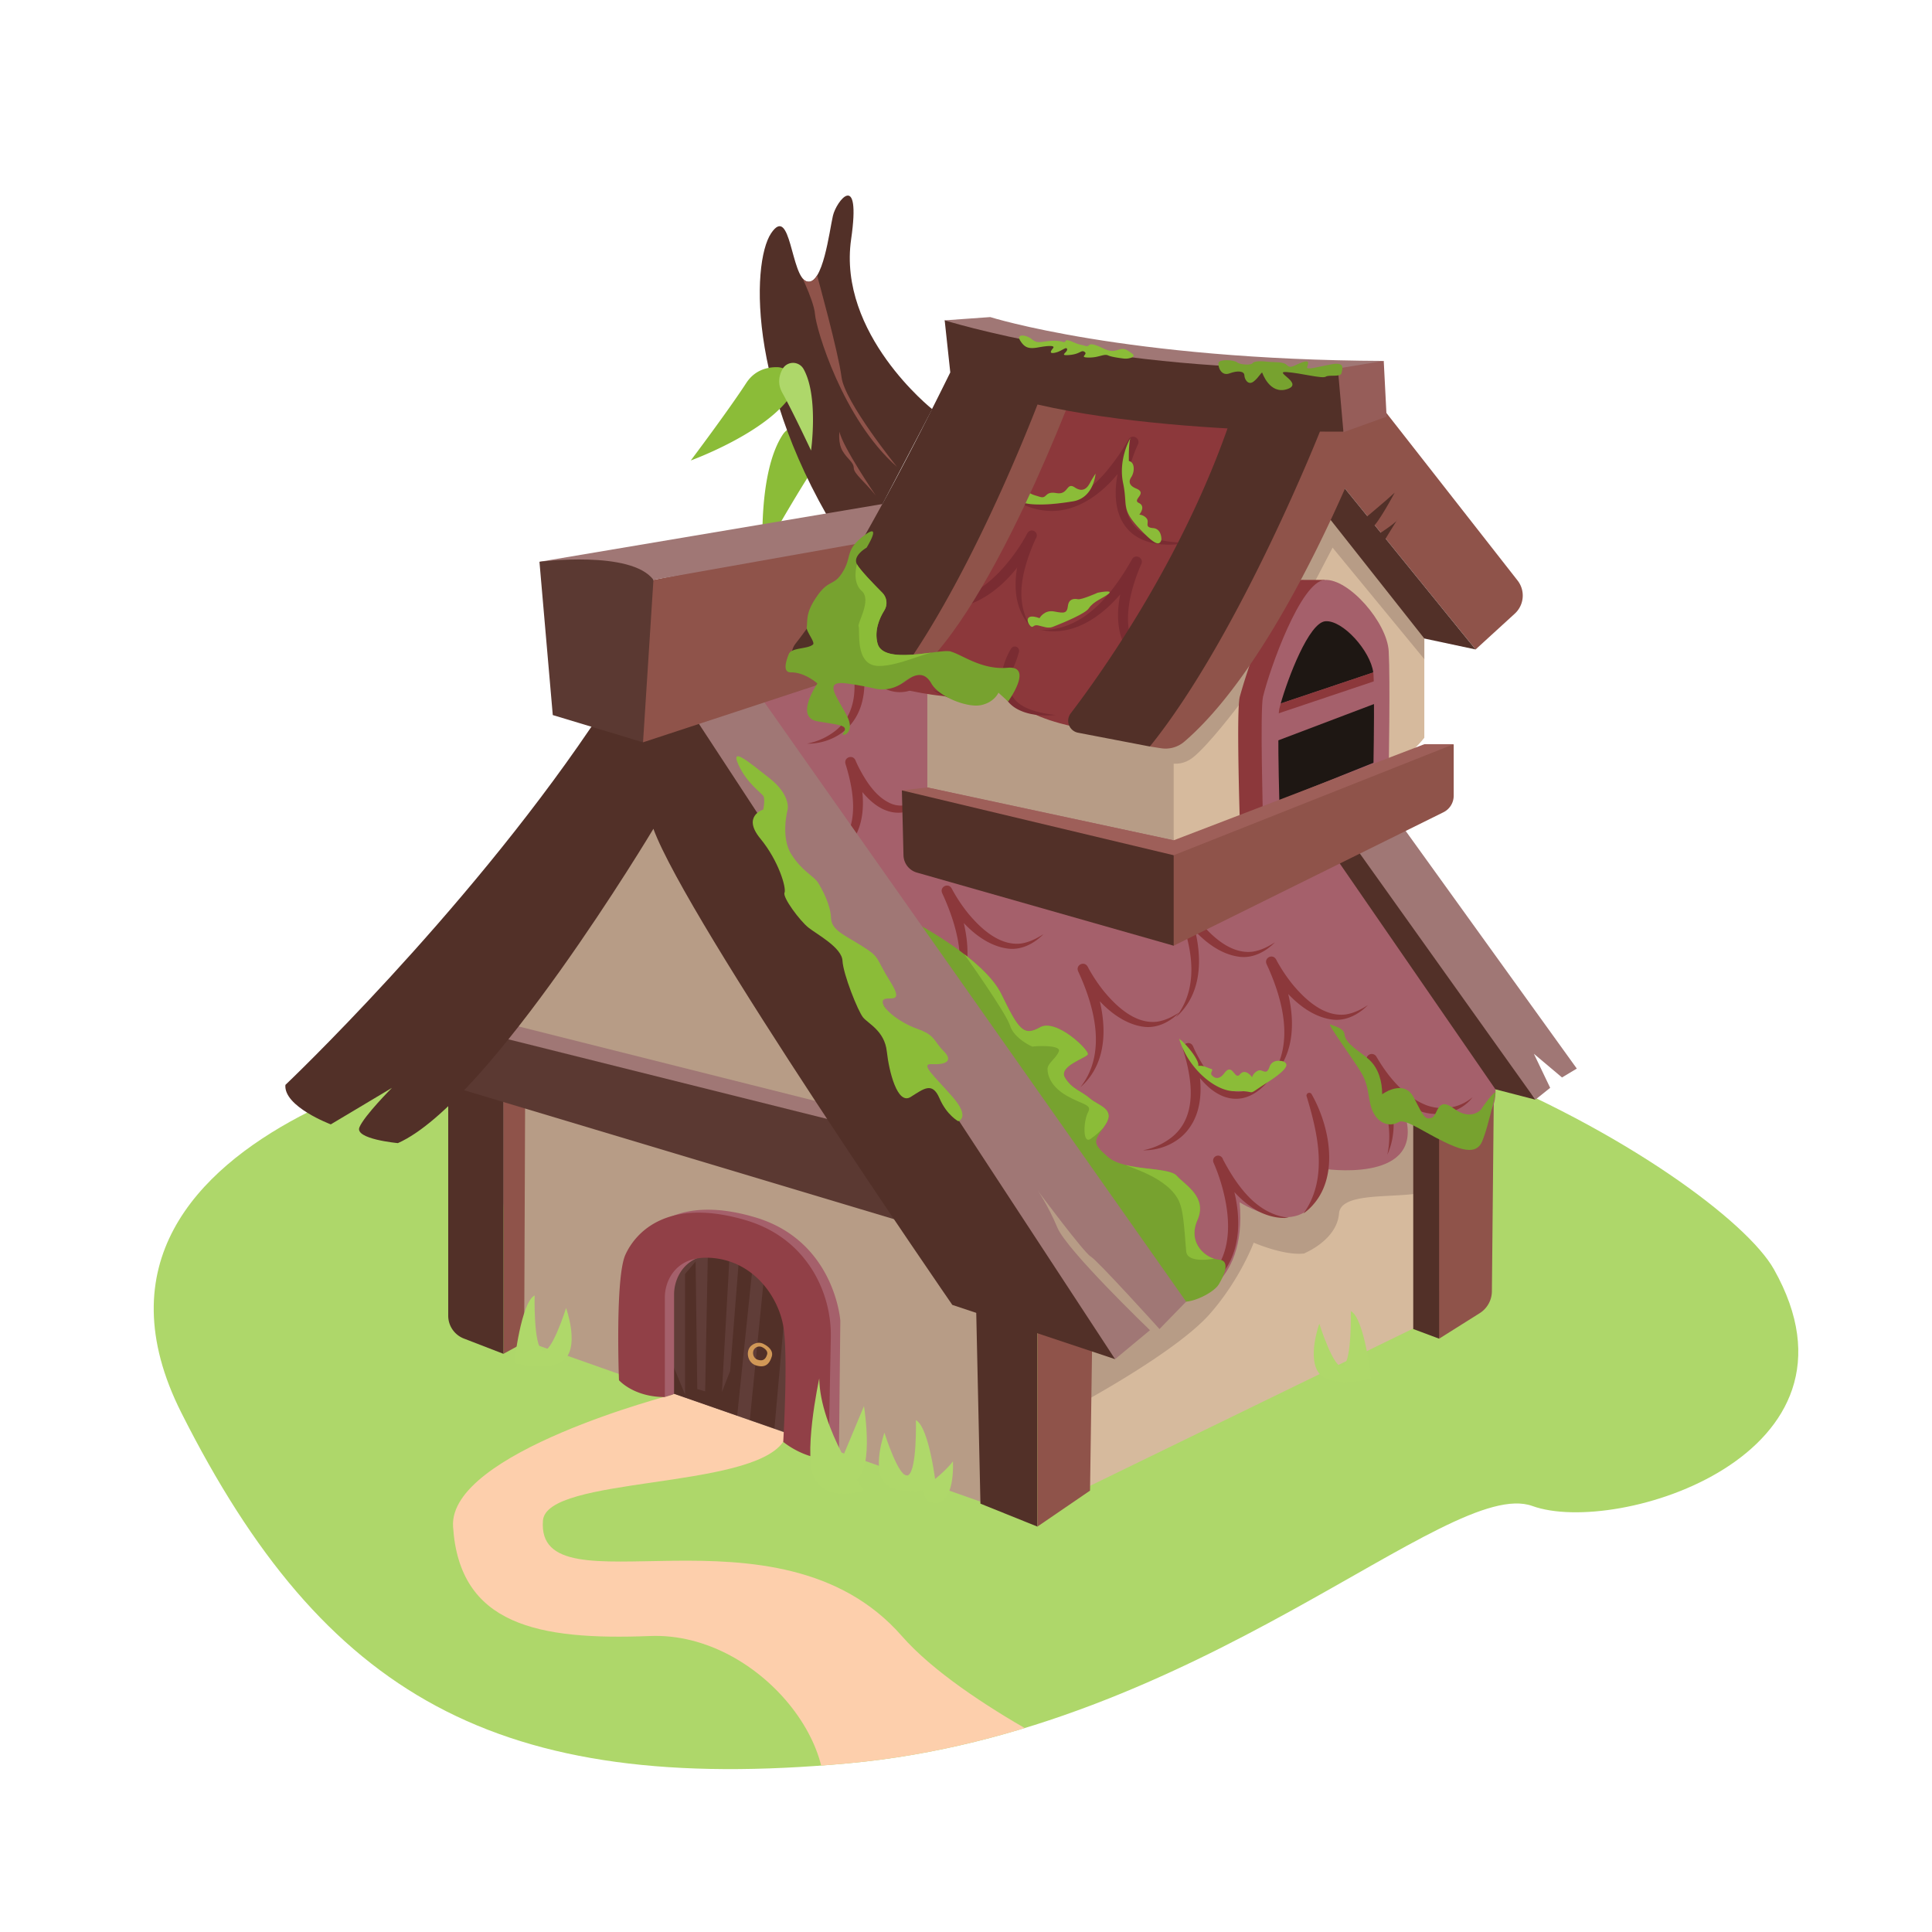 <svg id="Layer_1" data-name="Layer 1" xmlns="http://www.w3.org/2000/svg" xmlns:xlink="http://www.w3.org/1999/xlink" viewBox="0 0 2000 2000"><defs><style>.cls-1{fill:none;}.cls-2{fill:#aed76a;}.cls-3{clip-path:url(#clip-path);}.cls-4{fill:#fdcfac;}.cls-5{fill:#8bbc38;}.cls-6{fill:#523028;}.cls-7{clip-path:url(#clip-path-2);}.cls-8{fill:#8f534a;}.cls-9{fill:#d6ba9d;}.cls-10{fill:#b79c86;}.cls-11{fill:#a07775;}.cls-12{fill:#5b3932;}.cls-13{fill:#a5606b;}.cls-14{fill:#8c383b;}.cls-15{fill:#77a22f;}.cls-16{fill:#7a2c32;}.cls-17{fill:#1e1713;}.cls-18{fill:#9e5f59;}.cls-19{fill:#965d59;}.cls-20{clip-path:url(#clip-path-3);}.cls-21{clip-path:url(#clip-path-4);}.cls-22{fill:#603d38;}.cls-23{clip-path:url(#clip-path-5);}.cls-24{fill:#914047;}.cls-25{fill:#d19857;}.cls-26{clip-path:url(#clip-path-6);}.cls-27{fill:#afd86a;}</style><clipPath id="clip-path"><path class="cls-1" d="M567.6,1112.25c-90-11.13-182.31,3.66-257.58,43.59-106.09,56.28-200,152.32-122.24,306.74,147.42,292.65,326.64,396.12,690.33,362.8s620.72-298,708.22-266.37,358.55-52.38,250-245.09c-55.67-98.81-507.78-377.47-903.65-261.89C728.53,1111.62,622.46,1119,567.6,1112.25Z"/></clipPath><clipPath id="clip-path-2"><path class="cls-1" d="M965,423.55s-98.11-77.69-83.9-176c10.45-72.28-15.23-39.75-18.87-24.18s-10.31,72.78-27,68-16.35-80.73-37-49.85S772.61,414.25,884,578.27Z"/></clipPath><clipPath id="clip-path-3"><path class="cls-1" d="M841.57,667.23c-5.59,4.85-22.18,2.94-25,9.8-3.65,9-6,19.12,2.17,19,14.62-.15,27.47,11.52,27.47,11.52s-24.14,34.94,0,39.13,32.67,3.86,26.56,12.54c-2.72,3.88,13.7.47,3.84-18.43-10.87-20.82-24.79-36.63.21-33.24,10.86,1.47,20.89,3.46,28.77,5.24a35.73,35.73,0,0,0,29.09-6.11l.33-.24c10.59-7.77,21.17-12.92,29.15,1.11s37.25,25.24,51.19,22.43,18.24-12.91,18.24-12.91l10,9.12s27-37.34-.64-34.92-48.23-14.54-59.68-17-68.79,14.47-74.83-8.16c-3.55-13.29,1.89-26,7-34.19a14.85,14.85,0,0,0-2.09-18.33c-9.44-9.48-23.25-23.83-26.27-29.54-4.68-8.86,10-17.09,10-17.09s17-27.44-2.76-12.41-12.13,21.06-21.53,36.87-14.45,7.9-26.56,25.09-10.1,23.95-11.11,33.12C834.67,653.91,844.17,665,841.57,667.23Z"/></clipPath><clipPath id="clip-path-4"><polygon class="cls-1" points="1014.08 1552.84 538.95 1387.7 503.03 1118.73 524.48 980.04 675.63 810.54 1002.44 1259.27 1047.37 1352.84 1041.37 1450.88 1014.08 1552.84"/></clipPath><clipPath id="clip-path-5"><polygon class="cls-1" points="1014.97 1552.84 539.84 1387.7 503.93 1118.73 525.37 980.04 676.52 810.54 1003.33 1259.27 1048.27 1352.84 1042.27 1450.88 1014.97 1552.84"/></clipPath><clipPath id="clip-path-6"><path class="cls-1" d="M948.18,955.54s70.57,37,88.41,73.58,22.89,44.05,39.93,34.39,51.8,24.29,49.55,28.08-30.61,12.18-23.63,24,17.54,14.14,26,21.63,27,10.55,15.62,27.4-14.52,17.93,2.91,33.07,62.59,9.74,71.19,19.47,32,21.72,21.35,46,9.46,40,22.15,40.78,5.28,17,0,25.68-28.16,19.93-38.4,17.54-40.69-22.94-67.23-46.73S948.18,955.54,948.18,955.54Z"/></clipPath></defs><path class="cls-2" d="M567.6,1112.25c-90-11.13-182.31,3.66-257.58,43.59-106.09,56.28-200,152.32-122.24,306.74,147.42,292.65,326.64,396.12,690.33,362.8s620.72-298,708.22-266.37,358.55-52.38,250-245.09c-55.67-98.81-507.78-377.47-903.65-261.89C728.53,1111.62,622.46,1119,567.6,1112.25Z"/><g class="cls-3"><path class="cls-4" d="M696.42,1443.65S464.11,1503.47,469,1580.33c6.51,101.78,87.7,117.86,204.13,113.27s219.63,133.27,165.61,208.34,315.57-64.34,315.57-64.34-156.84-70.92-220.73-144c-128.71-147.23-379.17-20.69-371.52-119.49,3.58-46.13,214.48-31.84,248.7-81.5S759.5,1374.48,696.42,1443.65Z"/></g><path class="cls-5" d="M810.36,449.85a18.39,18.39,0,0,1,32.15,2.67c4.38,9.92,6.15,22.65-2.43,35.68-18.57,28.21-50.39,84.64-50.39,84.64S784.28,489.17,810.36,449.85Z"/><path class="cls-6" d="M965,423.55s-98.11-77.69-83.9-176c10.45-72.28-15.23-39.75-18.87-24.18s-10.31,72.78-27,68-16.35-80.73-37-49.85S772.61,414.25,884,578.27Z"/><path class="cls-5" d="M819.49,408.46a18.39,18.39,0,0,0-15.33-28.38c-10.85,0-23.22,3.44-31.72,16.52-18.4,28.32-57.35,80.08-57.35,80.08S793.91,448.12,819.49,408.46Z"/><path class="cls-2" d="M831.86,382.05a12.48,12.48,0,0,0-21.89.17c-3.48,6.5-5.33,15-.18,24.28,11.14,20.05,29.81,59.88,29.81,59.88S847.52,410,831.86,382.05Z"/><g class="cls-7"><path class="cls-8" d="M824.78,275.67s17.78,34.45,18.92,49.67,28.51,108.32,84.88,158c0,0-54.16-67-57.43-92.93s-25.28-105.23-25.28-105.23Z"/><path class="cls-8" d="M906.57,512.94s-34.59-50.8-37.53-66c0,0-1.77,11.5,3.2,19.93s11.5,11.5,11.58,17.56S895.29,498.64,906.57,512.94Z"/></g><polygon class="cls-9" points="1111.46 1546.37 1472.28 1370.74 1481.56 1089.63 1048.14 1236.92 1111.46 1546.37"/><path class="cls-10" d="M1463,1117.71l-165.14-5.86-48.42,64.84c-3.91-3.9-6.22-6.16-6.22-6.16l-197.61,31.18,71,252.23s101.1-54.12,136-94c31.09-35.45,45.23-73.54,45.23-73.54s31.12,13.54,51.81,11.24a2.62,2.62,0,0,0,1.63-.7c6.81-3.08,32.85-16.38,34.85-40.71,2.3-28,83.72-10.39,104.67-28.78S1463,1117.71,1463,1117.71Z"/><polygon class="cls-6" points="1462.98 1111.68 1462.98 1375.79 1489.78 1385.8 1518.62 1249.6 1484.92 1103 1462.98 1111.68"/><path class="cls-8" d="M1489.78,1385.8l42-26.41a27,27,0,0,0,12.62-22.44l2.3-234-56.94,38.6Z"/><polygon class="cls-10" points="1014.9 1554.49 539.72 1386.68 503.8 1117.71 525.25 979.02 676.4 809.52 1003.2 1258.25 1048.14 1351.82 1042.14 1449.86 1014.9 1554.49"/><polygon class="cls-8" points="521.16 1401.49 542.62 1389.74 543.63 1135.31 521.16 1135.31 521.16 1401.49"/><path class="cls-6" d="M464,1113.18v248.87a25.3,25.3,0,0,0,16.17,23.59l41,15.85V1128.84Z"/><polygon class="cls-6" points="1010.35 1347.47 1014.95 1556.58 1073.93 1580.33 1073.93 1351.31 1010.35 1347.47"/><polygon class="cls-8" points="1073.93 1580.33 1128.4 1543.08 1130.86 1371.11 1073.93 1359.99 1073.93 1580.33"/><polygon class="cls-11" points="463.97 1122.49 964.27 1258.25 899.03 1153.52 492.14 1051.33 463.97 1122.49"/><polygon class="cls-12" points="469.04 1125.18 964.27 1273.73 899.03 1169.01 491.94 1067.33 469.04 1125.18"/><path class="cls-13" d="M1227.88,1347.48s63.74-13,55.36-102.9c0,0,82.14,52.09,86.42-34.72,0,0,99.66,15.49,86.44-49.35,0,0,94.51,28.92,92-32.86S1348,813.6,1348,813.6L943,596.07,743.8,731.46Z"/><path class="cls-14" d="M1183.19,1190.76a68.19,68.19,0,0,0,30.06-13.7c27-21.9,20.7-60.78,11.51-90.22-1.9-6.68,7.5-10.07,10.31-3.7.88,2.16,2,4.54,3.07,6.69,7.51,14.59,17.65,30.88,33,37.85,16.64,7.52,33.65-4.14,45.35-15.63,1.52-1.5,4-4,5.51-5.57a92.73,92.73,0,0,1-9.19,12.86c-7.13,8.27-16.28,15.58-27.31,17.59-23.72,4.11-42.24-16.68-53.17-35.08a120.13,120.13,0,0,1-7.45-14.61l10.31-3.71c9.1,28.71,13.89,65.32-8.28,89.45-11.11,11.79-27.67,18.13-43.74,17.78Z"/><path class="cls-14" d="M1349.34,1256.28c25.64-35.78,15.28-81.73,3.44-120.81a2.92,2.92,0,0,1,1.72-4.08,2.83,2.83,0,0,1,3.46,1.69c.61,1.58,1.17,3.18,1.74,4.79s1.18,3.42,1.59,5.13a1.66,1.66,0,0,1-3.14,1,56.08,56.08,0,0,1-2.74-9.67c.94,1.43,1.84,2.86,2.8,4.25.79,1.18,1.64,2.43,2.49,3.57a3,3,0,0,0,.23.26s0,0,0,0l-.06-.08a1.62,1.62,0,0,0-2.76,1.43s0,.06,0,0c-.13-.18-.36-.6-.49-.79-.41-.7-1.56-2.45-2-3.15l-2.73-4.22,5.18-2.4c20.67,36.78,30,94.73-8.7,123Z"/><path class="cls-14" d="M1313.74,1117.71c27.26-35.11,14.41-83-2.61-119.77-2.75-6.45,6.27-10.94,9.77-4.88l2.43,4.5a41.3,41.3,0,0,1,2.63,5.55,5.52,5.52,0,0,1-9.76,4.75c-.21-.26-.43-.63-.61-.91a97,97,0,0,1-4.49-9.09c-2.6-6.42,6.32-10.77,9.8-4.8a167.14,167.14,0,0,0,16.93,25.66c13.22,16,32.68,34.1,55,31.47,8.41-1.23,16.06-5.08,23.22-9.71-9.64,9.81-23,16.86-37.12,14.94-29.42-3.89-54-32.55-67.58-57.15l9.8-4.8c1,2.16,2,4.33,3.12,6.41.23.4.62,1.14.85,1.5l0-.07a5.51,5.51,0,0,0-9,.42,5.42,5.42,0,0,0-.5,4.68c-.22-.46-.55-1.16-.77-1.6-.73-1.45-2.64-5.07-3.42-6.53l9.77-4.89c17.65,38.3,28,92.87-7.33,124.32Z"/><path class="cls-14" d="M833.73,894.63a68.15,68.15,0,0,0,30-13.7c27-21.9,20.7-60.78,11.51-90.21-1.9-6.69,7.5-10.08,10.31-3.71.88,2.16,2,4.54,3.07,6.69,7.51,14.59,17.65,30.88,33,37.85,16.64,7.53,33.65-4.14,45.35-15.63,1.52-1.5,4-4,5.51-5.57a91.9,91.9,0,0,1-9.19,12.86c-7.13,8.27-16.27,15.58-27.31,17.59-23.72,4.11-42.23-16.68-53.16-35.08a118.78,118.78,0,0,1-7.46-14.61l10.31-3.71c9.1,28.71,13.89,65.32-8.28,89.45-11.11,11.79-27.67,18.13-43.73,17.78Z"/><path class="cls-14" d="M964.27,821.58c27.26-35.11,14.41-83-2.61-119.77-2.75-6.45,6.27-10.94,9.77-4.88l2.43,4.5a40.11,40.11,0,0,1,2.63,5.55,5.52,5.52,0,0,1-9.76,4.76c-.21-.27-.43-.64-.61-.92a97,97,0,0,1-4.49-9.09c-2.6-6.42,6.32-10.77,9.8-4.8a167.14,167.14,0,0,0,16.93,25.66c13.23,16,32.68,34.11,55,31.47,8.4-1.23,16-5.08,23.21-9.71-9.63,9.81-23,16.86-37.12,14.94-29.42-3.89-54-32.54-67.58-57.15l9.8-4.8c1,2.16,2,4.33,3.13,6.42.22.39.62,1.13.85,1.49l-.05-.07a5.51,5.51,0,0,0-9,.42,5.42,5.42,0,0,0-.5,4.68c-.21-.46-.54-1.16-.77-1.6-.72-1.45-2.64-5.07-3.42-6.53l9.77-4.89c17.66,38.3,28,92.87-7.33,124.32Z"/><path class="cls-14" d="M835.22,769.85a68.14,68.14,0,0,0,30-13.69c27-21.9,20.7-60.79,11.51-90.22-1.9-6.69,7.5-10.08,10.31-3.7.88,2.16,2,4.54,3.07,6.68,7.52,14.6,17.65,30.89,33,37.86,16.64,7.52,33.65-4.14,45.35-15.64,1.52-1.49,4-4,5.52-5.57a92.89,92.89,0,0,1-9.2,12.87C957.73,706.7,948.58,714,937.54,716c-23.71,4.11-42.23-16.68-53.16-35.07a120.33,120.33,0,0,1-7.46-14.62l10.31-3.7c9.1,28.7,13.89,65.31-8.28,89.45-11.11,11.78-27.67,18.13-43.73,17.77Z"/><path class="cls-14" d="M965.76,696.81c27.26-35.11,14.41-83-2.61-119.78-2.75-6.44,6.27-10.94,9.78-4.88l2.42,4.5A42,42,0,0,1,978,582.2a5.53,5.53,0,0,1-9.77,4.76,10.33,10.33,0,0,1-.6-.92,94.56,94.56,0,0,1-4.5-9.08c-2.6-6.42,6.32-10.77,9.8-4.8a167.63,167.63,0,0,0,16.93,25.66c13.23,16,32.68,34.1,55,31.46,8.4-1.23,16-5.08,23.22-9.71-9.64,9.82-23,16.87-37.13,14.94-29.42-3.88-54-32.54-67.57-57.14l9.79-4.81c1,2.17,2,4.34,3.13,6.42.22.4.62,1.14.85,1.5l-.05-.07a5.51,5.51,0,0,0-9,.42,5.41,5.41,0,0,0-.5,4.68c-.21-.46-.54-1.16-.76-1.6-.73-1.46-2.64-5.08-3.43-6.54l9.77-4.89c17.66,38.31,28,92.88-7.33,124.33Z"/><path class="cls-14" d="M1118.68,1125.18c27.26-35.11,14.41-83-2.62-119.77-2.74-6.45,6.27-10.94,9.78-4.88l2.43,4.5a42.55,42.55,0,0,1,2.63,5.55,5.52,5.52,0,0,1-9.76,4.76,10.46,10.46,0,0,1-.61-.92,94.64,94.64,0,0,1-4.49-9.09c-2.6-6.42,6.31-10.77,9.79-4.8a168.63,168.63,0,0,0,16.93,25.66c13.23,16,32.69,34.11,55,31.47,8.41-1.23,16-5.08,23.22-9.71-9.64,9.81-23,16.86-37.13,14.94-29.41-3.89-54-32.54-67.57-57.15l9.79-4.8c1,2.16,2,4.33,3.13,6.42.22.39.62,1.13.85,1.49l0-.07a5.51,5.51,0,0,0-9,.42,5.45,5.45,0,0,0-.5,4.68c-.21-.46-.54-1.16-.76-1.6-.73-1.45-2.64-5.07-3.43-6.53l9.77-4.89c17.66,38.3,28,92.87-7.32,124.32Z"/><path class="cls-14" d="M1217.53,1052.71c27.26-35.11,14.41-83-2.61-119.77-2.75-6.45,6.27-10.94,9.77-4.88l2.43,4.5a41.18,41.18,0,0,1,2.63,5.54,5.52,5.52,0,0,1-9.76,4.76,9.78,9.78,0,0,1-.61-.92,95.67,95.67,0,0,1-4.49-9.08c-2.6-6.42,6.32-10.77,9.8-4.8a167.14,167.14,0,0,0,16.93,25.66c13.22,16,32.68,34.1,55,31.47,8.41-1.23,16.06-5.08,23.22-9.71-9.64,9.81-23,16.86-37.12,14.93-29.42-3.88-54-32.54-67.58-57.14l9.8-4.81c1,2.17,2,4.34,3.12,6.42.23.4.62,1.14.85,1.5l0-.07a5.51,5.51,0,0,0-9,.42,5.42,5.42,0,0,0-.5,4.68c-.22-.46-.55-1.16-.77-1.6-.73-1.45-2.64-5.07-3.42-6.54l9.77-4.88c17.65,38.3,28,92.87-7.33,124.32Z"/><path class="cls-14" d="M977.92,1044.24c27.25-35.1,14.4-83-2.62-119.77-2.75-6.44,6.27-10.94,9.78-4.88l2.42,4.5a42,42,0,0,1,2.64,5.55,5.53,5.53,0,0,1-9.77,4.76c-.21-.27-.42-.64-.6-.92a92.19,92.19,0,0,1-4.49-9.08c-2.6-6.42,6.31-10.78,9.79-4.81A167.24,167.24,0,0,0,1002,945.26c13.23,16,32.68,34.1,55,31.46,8.4-1.23,16-5.08,23.22-9.71-9.64,9.82-23,16.87-37.13,14.94-29.41-3.89-54-32.54-67.57-57.14l9.79-4.81c1,2.17,2,4.33,3.13,6.42.22.4.62,1.13.85,1.5l0-.07a5.47,5.47,0,0,0-9.54,5.1c-.21-.47-.54-1.17-.76-1.6-.73-1.46-2.64-5.08-3.43-6.54l9.77-4.89c17.66,38.31,28,92.88-7.32,124.32Z"/><path class="cls-14" d="M1436.15,1195.32c7.54-33.89-7.42-66.36-21-96.7-2.54-6.15,6-10.48,9.44-4.81l3.12,4.93a49.45,49.45,0,0,1,3.15,5.72,5.44,5.44,0,0,1-9.32,5.48,69,69,0,0,1-6.43-11,5.49,5.49,0,0,1,9.67-5.18c10.44,17.82,23.74,34.89,41.71,45.45a76.38,76.38,0,0,0,10.31,5,49.86,49.86,0,0,0,22.55,2.58,48.08,48.08,0,0,0,25.12-11c-13.21,17.52-38.36,21.78-58.16,13-22.48-9.57-39-28.78-51-49.45l9.67-5.18a59.3,59.3,0,0,0,5.29,9.31l-9.32,5.49a104.66,104.66,0,0,0-5.45-9.65l9.43-4.81c12.91,31.25,26.06,68,11.21,100.87Z"/><path class="cls-14" d="M1210.21,1345.75a80,80,0,0,0,47.62-30.56c19-25.77,14.79-61.73,6.12-90.73a188.44,188.44,0,0,0-7.71-20.92,5.16,5.16,0,0,1,9.44-4.17c.47,1.05.93,2.1,1.37,3.15a5.1,5.1,0,0,1-9.26,4.26c-.48-1.06-1-2.12-1.41-3.18-2.39-5.95,6-10,9.12-4.35,7.43,14.17,15.92,28,27,39.5,10.33,10.84,23.66,19.21,38.67,21.43l3.06.42c-12.46,1.25-25.44-2.62-36.11-9.3-18-11.32-31-29-41.51-47.16l9.14-4.32c.33.64.64,1.29.94,1.94l-9.27,4.26c-.34-.66-.66-1.31-1-2l9.3-4.5c15,32,23.89,75.4,6.64,108.15-12.16,22.35-36.85,37.58-62.2,38Z"/><polygon class="cls-6" points="1589.42 1138.37 1548.06 1127.65 1373.7 874.71 1418.64 863.19 1589.42 1138.37"/><polygon class="cls-11" points="1397.93 869.87 1589.42 1138.37 1604.74 1126.11 1587.88 1090.88 1616.99 1115.39 1632.31 1106.2 1446.5 848.18 1397.93 869.87"/><path class="cls-15" d="M948.18,955.54s70.57,37,88.41,73.58,22.89,44.05,39.93,34.39,51.8,24.29,49.55,28.08-30.61,12.18-23.63,24,17.54,14.14,26,21.63,27,10.55,15.62,27.4-14.52,17.93,2.91,33.07,62.59,9.74,71.19,19.47,32,21.72,21.35,46,9.46,40,22.15,40.78,5.28,17,0,25.68-28.16,19.93-38.4,17.54-40.69-22.94-67.23-46.73S948.18,955.54,948.18,955.54Z"/><path class="cls-11" d="M1154.35,1407l36.09-30s-85.87-82.39-95.83-106.13-20.3-38.3-20.3-38.3,47.87,64.34,54.77,68.17,71.23,75.07,71.23,75.07l27.57-28.34L787.47,721.55,685.59,735.66Z"/><path class="cls-6" d="M721.28,745.88,1154.35,1407l-168.51-56.17s-274.72-398-309.44-492.85c0,0-169.54,283.49-264.52,325.37,0,0-44.93-4.09-39.82-16.35s33.7-40.85,33.7-40.85l-63.32,37.79s-49-18.38-47-40.85c0,0,182.81-173.31,315.57-369S721.28,745.88,721.28,745.88Z"/><polygon class="cls-8" points="665.67 768.44 900.25 691.31 909.28 554.62 676.4 600.28 631.81 664.86 665.67 768.44"/><polygon class="cls-11" points="558.44 581.56 950.13 515.59 933.62 554.62 676.4 600.28 558.44 581.56"/><path class="cls-12" d="M558.44,581.56s95-12.3,118,18.72L665.67,768.44l-93.44-28.21Z"/><path class="cls-11" d="M977.92,331.61l47.2-3.37s140,44.23,407.32,45.38l-53.63,17.93S1001.13,379.69,977.92,331.61Z"/><polygon class="cls-10" points="959.96 815.16 959.96 678.66 1222.45 763.22 1214.99 869.87 959.96 815.16"/><path class="cls-9" d="M1474.45,763.72V637.45L1384.1,515.59,1215,749.53V872.84S1415.6,838.6,1474.45,763.72Z"/><polygon class="cls-10" points="1357.75 608.54 1379.48 566.93 1474.45 682.37 1474.45 640.23 1375.93 522.27 1339.72 608.02 1357.75 608.54"/><path class="cls-10" d="M1200.21,786.14s17.88,11.14,34.43-1.78S1282.4,730,1282.4,730L1306,672.31l-44.94,21.52L1202.28,778Z"/><path class="cls-14" d="M1413.55,674.1c-1.24-22.4-24-53.68-45.75-67.18l3.48-6.6h-21.42a22.9,22.9,0,0,0-2.62,0c-24.87,1.66-52.78,81.24-63.83,121-3.64,13.1,0,126.83,0,126.83L1413.55,796S1415.21,703.94,1413.55,674.1Z"/><path class="cls-13" d="M1307.45,848.18s-3.18-113.61,0-126.83c6.9-28.74,39-119.37,63.83-121s64.65,43.94,66.31,73.78,0,121.85,0,121.85Z"/><path class="cls-8" d="M1422,410.64l148.82,190.08a25.37,25.37,0,0,1-2.73,34.53l-40.54,37.06L1369.66,477.9Z"/><polygon class="cls-6" points="1527.51 672.31 1474.45 660.98 1360.06 516.19 1384.31 495.94 1527.51 672.31"/><path class="cls-14" d="M909.28,706.61s103.8,33.11,130.32.65c0,0-1.67,31.07,78.66,46.28s201-339.58,201-339.58l-261.7-21.82Z"/><path class="cls-16" d="M1034.4,504.28c16.48,12.75,38,20.51,58.86,17.1,20.54-3.31,37.68-16.81,51-32.14a228,228,0,0,0,24.08-34.45c3.64-5.89,12.48-1.27,9.69,5.11a165.12,165.12,0,0,0-6.86,17.77c-15.44,49.21-5.73,82,51,83.93,2.42.09,7.48.19,9.92.17-19.7,3.42-42.38,3.87-59.13-8.74-28.64-22.68-17.48-69.14-4.79-97.86l9.69,5.09a208.52,208.52,0,0,1-25.7,36c-15.13,16.56-35.08,30.53-58,32.47-22.29,1.89-44.8-8.16-59.76-24.46Z"/><path class="cls-16" d="M965.47,714.09c26.16,10.34,54.84,9.17,70.42-17.07a96.76,96.76,0,0,0,10.28-24.49l8.12,3.58c-5.88,10.24-10.61,22.34-9.56,34.26,2.56,22.61,29.1,27.32,47.89,29.86-13.08,1-27.19.36-39.2-6-24.18-12.92-18.54-43.06-6.73-62.85a4.48,4.48,0,0,1,8.12,3.58c-5,18.56-15.43,38.25-33.95,46.42-18.05,8-39.47,3.29-55.39-7.27Z"/><path class="cls-5" d="M1047.54,493.1a12.46,12.46,0,0,1,4.8,9.78c0,6.45,4.23,1.84,10.54,5.66s5.49,3.28,13.5,5.76,4.51-6.08,17.18-3.86,10.18-11.79,19-5.9,13.26.09,15.75-4.6,5.8-9.68,5.8-9.68-1.59,25-23.21,28.69-47.25,5.23-55.26-.3-9.88-5-18-5.18-12.66-3.75-9.31-5.78A116.87,116.87,0,0,0,1047.54,493.1Z"/><path class="cls-17" d="M1372.16,643.1c-17.25,1.15-39.12,59.47-46.36,85.17l95.81-32.15C1418.64,673.8,1390.17,641.9,1372.16,643.1Z"/><path class="cls-17" d="M1324.35,828.74l97.48-39.12s.74-41.27.5-70.3l-99,37.55C1323.14,785.29,1324.35,828.74,1324.35,828.74Z"/><path class="cls-14" d="M1421.61,696.12l-95.81,32.15c-.58,2.05-1.07,3.89-1.45,5.48-.68,2.82-1,11.77-1,23.12l99-37.55c-.07-8.47-.22-15.91-.5-21C1421.79,697.62,1421.71,696.88,1421.61,696.12Z"/><polygon class="cls-13" points="1317.89 740.35 1429.52 702.88 1429.52 726.11 1317.89 768.44 1317.89 740.35"/><path class="cls-16" d="M1076.89,652c44.69,1.7,75.14-37.81,95-73.1,3.57-6,12.47-1.35,9.62,5a177.21,177.21,0,0,0-12.11,38.07c-2.83,16.91-3.38,36.61,8.28,50.44a18.52,18.52,0,0,0,3.2,3.18l1.83,1.45c.58.38,2.41,1.69,3,2.07.75.47,2.4,1.41,3.15,1.87l2.18,1.11c11.28,5.65,24.12,7.76,36.73,8.2,3.44.18,6.9.1,10.38.07-13.55,3-27.93,3.72-42,.29a61.35,61.35,0,0,1-15.27-5.92c-26.37-14.39-26.36-49.53-19.89-75.15a177.6,177.6,0,0,1,10.7-30.3l9.62,5c-2.79,4.74-5.7,9.41-8.79,14-20.6,31.07-55.59,62.72-95.63,53.71Z"/><path class="cls-16" d="M923.26,603.4a80.11,80.11,0,0,0,53.43,18.65c32-.9,57.73-26.45,75.2-51.15a186.51,186.51,0,0,0,11.71-19,5.16,5.16,0,0,1,9.11,4.86c-.54,1-1.08,2-1.64,3a5.09,5.09,0,1,1-9.06-4.66c.53-1,1.08-2.06,1.63-3.08,3.21-5.55,11.55-1.45,9,4.5-6.57,14.59-12.19,29.77-14.43,45.63-2.16,14.82-.53,30.48,7,43.66l1.56,2.67c-8.67-9-13.62-21.65-14.94-34.16-2.19-21.16,3.71-42.31,11.52-61.76l9,4.53c-.31.65-.62,1.29-1,1.93l-9.07-4.67q.46-1,1-2l9.27,4.55c-15.92,31.59-44.62,65.31-81,71.91-25.1,4.22-52.31-5.83-68.32-25.49Z"/><polygon class="cls-18" points="933.62 818.2 959.96 815.16 1214.99 869.87 1474.45 770.4 1504.85 770.4 1393.77 847.22 1197.19 904.14 949.46 837.27 933.62 818.2"/><path class="cls-8" d="M1215,979l279.23-138.15a19.09,19.09,0,0,0,10.63-17.12V770.4L1215,885.35S1174.93,963.27,1215,979Z"/><path class="cls-6" d="M1215,885.35V979L949.15,903.29a19.1,19.1,0,0,1-13.86-17.89l-1.67-67.2Z"/><path class="cls-8" d="M1418.64,442.14S1330.94,677.49,1226,767.77a29.89,29.89,0,0,1-24.1,6.81l-11.54-1.8L1367.8,443.25Z"/><path class="cls-8" d="M1118.56,385.5S1022.4,651,935.83,706.48c-9.55,6.11-20.19,6.45-28.83,5.11l-6.75-1.14,178.8-330.56Z"/><path class="cls-6" d="M1367.8,443.25s-84.13,213.65-177.46,329.53L1116,758.51a12.6,12.6,0,0,1-7.65-20c32.52-42.62,119.8-165.17,167.73-310.74Z"/><path class="cls-6" d="M1080.71,401.25s-68,185.66-151.19,299.52A26.31,26.31,0,0,1,902.64,711l-68.46-15.06a18.58,18.58,0,0,1-10.63-29.64c25-31.75,74.41-106.68,160.17-280.78Z"/><path class="cls-6" d="M1384.93,381.43l25.24,30.72-19.44,34.69s-304.22,3.31-407-61.34l-5.8-53.89S1148.68,385.5,1384.93,381.43Z"/><polygon class="cls-19" points="1390.73 447.39 1435.4 431.33 1432.44 373.62 1384.93 381.43 1390.73 447.39"/><path class="cls-5" d="M1076.12,639.89s4.81-8.9,15.22-6.88,13.23,2,14.16-5.7,6.57-7.73,10.37-7,20.44-6.72,20.44-6.72,16.87-3.52,11.33,1.07-15.58,7.6-20.54,15.12c-3.55,5.38-25.24,14.45-37.25,19.16-4.9,1.92-9.72-.28-14.85-1.44-5-1.13-5.11,1.94-7,1.36C1064.28,647.78,1058,633.43,1076.12,639.89Z"/><path class="cls-5" d="M1201.18,561.2a5.6,5.6,0,0,0,1.09-3.8c-.22-3.36-1.54-10.18-8.69-10.73-9.53-.75-3.44-5.82-6.45-9.83a10.6,10.6,0,0,0-7.73-4.07h0s7.19-8.54-.43-12.09,9.7-9.84-2.9-15c-8.55-3.49-7.07-8.49-5.24-11.34a16.74,16.74,0,0,0,2.79-9.71c-.15-3.26-1.27-6.55-5-7.44h0s-.52-17.28,1.58-23.71l-1,2s-11.56,20.69-6.57,44.62-2.24,26.5,16.5,46.61C1194.8,563.52,1199,564,1201.18,561.2Z"/><path class="cls-5" d="M1331.12,1100.73a6,6,0,0,0-3.6-2.2c-3.51-.73-10.86-1.3-13.33,5.92-3.31,9.61-6.89,1.9-11.81,3.86a11.11,11.11,0,0,0-6.23,6.82h0s-6.84-9.84-12.52-3-7.52-12.8-16.15-1.26c-5.86,7.83-10.6,4.89-13,2.19s2.63-5.8-.94-6.62c-3.39-.78-7.61-3.85-13.09-3h0c1.44-6.26-13.76-24.1-19.81-28.1h0c9.86,32.38,38.89,54.85,57.69,54.22,25.93-.87,8.93,6.77,33.38-8.86C1329,1109.64,1333.38,1103.72,1331.12,1100.73Z"/><path class="cls-15" d="M1306.66,385.73s7.53,23,25.72,17.13-15.36-18.81-.4-17.71,36.68,7.09,40.42,4.78,15.57.81,16.37-3.73,4-11.73-10.39-9.09-26.73,6.54-25.25,2.66,2.53-7.52-5.32-4.63S1336.2,382,1332.27,378s-12.73-2.67-20.89-3.61-13.34-.35-14.89,1.71-12.63,1.62-15.86-1-18.39-3.43-19.21.44,2.59,14.26,11.33,11,15.33-2.33,15.43,2,4.09,10.77,9.64,6.35,7.7-9.61,8.84-9.1Z"/><path class="cls-5" d="M1163,371.14a17.24,17.24,0,0,0,7.35-.63c2.58-.82,4.72-2.26,1.52-4.56-5.83-4.18-8.25-5.9-14.11-3.87s-9.63,1.46-15.54-1.36-12.65-5.7-14.78-3.51-3,.76-8.86-.37-14-6.63-15.46-3.81-3-.81-14.28-.21-14.34,3.47-20.7-1.64-16.43-5.57-12,1.46,8.43,8.85,18.6,7,18.16-2.39,15.24,1-3.65,5.94,2.93,4.32,11.09-6.77,11.76-3.47-9.15,7,2.43,6,12.06-5.77,15.76-3.14-6.54,5.71,4.25,5.79,15.6-4.24,20.1-2.19C1150.42,369.47,1158.63,370.61,1163,371.14Z"/><path class="cls-15" d="M841.57,667.23c-5.59,4.85-22.18,2.94-25,9.8-3.65,9-6,19.12,2.17,19,14.62-.15,27.47,11.52,27.47,11.52s-24.14,34.94,0,39.13,32.67,3.86,26.56,12.54c-2.72,3.88,13.7.47,3.84-18.43-10.87-20.82-24.79-36.63.21-33.24,10.86,1.47,20.89,3.46,28.77,5.24a35.73,35.73,0,0,0,29.09-6.11l.33-.24c10.59-7.77,21.17-12.92,29.15,1.11s37.25,25.24,51.19,22.43,18.24-12.91,18.24-12.91l10,9.12s27-37.34-.64-34.92-48.23-14.54-59.68-17-68.79,14.47-74.83-8.16c-3.55-13.29,1.89-26,7-34.19a14.85,14.85,0,0,0-2.09-18.33c-9.44-9.48-23.25-23.83-26.27-29.54-4.68-8.86,10-17.09,10-17.09s17-27.44-2.76-12.41-12.13,21.06-21.53,36.87-14.45,7.9-26.56,25.09-10.1,23.95-11.11,33.12C834.67,653.91,844.17,665,841.57,667.23Z"/><path class="cls-6" d="M1410.17,538.87s25.23-21,33.61-28.87c0,0-17.61,33.13-23.47,36.06S1410.17,538.87,1410.17,538.87Z"/><path class="cls-6" d="M1423.5,555.38s21.31-13.84,22.9-17S1429.82,565,1429.82,565Z"/><g class="cls-20"><path class="cls-5" d="M887.11,584.12s-5.65,18.31,5,27.71-5,33.48-3.26,36.71-4.48,40.31,20.39,40.85,59.93-20.91,74-15S887.11,584.12,887.11,584.12Z"/></g><g class="cls-21"><path class="cls-22" d="M697.08,1455l136.85,54.13V1338.54l-118-63.79-46.39,43.36S624.57,1409,697.08,1455Z"/></g><g class="cls-23"><polygon class="cls-6" points="709.2 1443.73 709.2 1318.79 720.1 1305.86 721.8 1437.94 729.97 1440.33 733.03 1284.07 755.84 1289.86 747.33 1441.01 755.84 1419.22 766.05 1289.52 780.35 1299.05 762.99 1466.88 776.1 1471.18 791.93 1311.65 815.08 1327.99 800.78 1489.01 827.96 1489.01 776.1 1529.52 634.98 1447.08 663.25 1331.73 709.2 1443.73"/></g><path class="cls-13" d="M781.57,1260.11c-80.57-23.83-113.88,12.15-124.6,35.77-10.2,22.46-7,119.69-6.66,129.14a1.92,1.92,0,0,0,.55,1.3c2.56,2.62,14.43,13.56,36.7,16.27h0l.68,3.63,8.17-2.58a2,2,0,0,0,1.4-1.91V1340.46a43.88,43.88,0,0,1,5.1-20.87c5.79-10.74,18.07-22.54,43.92-20.38,43.4,3.64,68.17,40.34,73.53,70.22,5,28,.63,109.11.06,119.14a2,2,0,0,0,.76,1.68c3.29,2.6,16.31,12.17,33.5,15.67a2,2,0,0,1,1.42,1.1l.68,1.46a2,2,0,0,0,2.59,1l7.88-3.44a2,2,0,0,0,1.21-1.81l1.44-136.88a1,1,0,0,0,0-.17C869.68,1364.24,862.78,1284.14,781.57,1260.11Z"/><path class="cls-24" d="M640.76,1428.77s15.06,17.46,47.49,17.46V1343.47a44,44,0,0,1,5.09-20.86c5.8-10.74,18.08-22.55,43.93-20.38,43.4,3.64,68.17,40.33,73.53,70.22s0,120.16,0,120.16,20.6,17.62,46.81,17.62l2.43-125a128.32,128.32,0,0,0-17.76-68.35c-12.66-21.18-34.1-43-70.29-53.73-80.56-23.83-113.87,12.15-124.59,35.76S640.76,1428.77,640.76,1428.77Z"/><path class="cls-25" d="M791,1391.57s-5.79-4-12.66,1-5.13,18,4.36,20.91,13.84-1.41,16.25-9.26S791,1391.57,791,1391.57Zm3.06,10.66c-1.41,4.6-4,7.12-9.51,5.42s-6.57-9.29-2.55-12.24a6.43,6.43,0,0,1,7.41-.59S795.49,1397.63,794.08,1402.23Z"/><g class="cls-26"><path class="cls-5" d="M998.2,987.73s43.3,60.77,47.39,74,23.1,22.22,23.49,21.71,29.61-2.3,27.06,4.85-11.74,12.25-11.74,18.38,3.06,18,19.91,27.65,26.55,8.84,22,17.15-6.09,33.73,2.89,27.37c24.26-17.19,28.43-38.9,34.3-34.81s12.83,51.49,19.73,54-17,6.47-17.44,8,44.46,12.25,55.19,38.63c3.53,8.69,4.56,19.92,6.94,50.56,1,13.43,29.07,7.72,29.07,7.72s36.48-39.93,26.89-49.76-97.32-99.58-108-109.79-61.53-103.66-73.4-113.37S998.2,987.73,998.2,987.73Z"/></g><path class="cls-15" d="M1430.86,1132.76s22.47-16.56,32.77,3.57,11.77,23.08,18.42,20.86,5.23-23,22.91-9.7,28.52,1.32,29,0,15.61-22.16,14-14.73-8.18,34-11.19,42.17-5.22,22.41-31.83,11.57-49.59-29.44-57-24.94-18.81,3.25-25.65-8.69-3.73-26.72-13-42.24-36.54-52.17-32.1-50.14,14,3.7,14.66,10.39c.91,9.95,17,18.16,25.75,26.32,9.57,8.92,13.23,22.47,13.23,35.56Z"/><path class="cls-5" d="M790.16,838s-22.28,6.79-3.13,30,27.2,51.34,25.09,56.15,15.81,29,24.85,36.16,34.51,20.58,35.18,34.32,16,52.24,21.35,58.66,22.21,14,24.51,35.06,11,55.78,24.65,47.26,22.38-16.12,29.88,1.32S992,1160.7,992,1160.7s12.77-3.7-5.73-25-34.6-34.81-21.58-34.1,23-2.64,12.26-13.4-8.35-16.45-27.54-23.23-37.93-22.29-35.45-29,23.92,6.14,7.84-19.52-10-24.86-29.11-36.9S860.69,963,860.24,950s-8.81-29-13.43-36.26-16.06-11.29-27.58-29.31S815.37,838,815.37,838s3.53-14.87-18.92-32.52-40.43-32.71-32.08-14,23.57,29.21,25.79,32.45S790.16,838,790.16,838Z"/><path class="cls-27" d="M969.2,1540.13s-6.82-62.48-21.06-70c0,0,1.27,51-7.83,56.92s-24.75-43.87-24.75-43.87-13.22,36.63.33,52S969.2,1540.13,969.2,1540.13Z"/><path class="cls-27" d="M1419.39,1427.2s-6.82-62.48-21.05-70c0,0,1.26,51-7.83,56.92s-24.76-43.87-24.76-43.87-13.22,36.63.34,52S1419.39,1427.2,1419.39,1427.2Z"/><path class="cls-27" d="M532.4,1411s6.82-62.48,21.05-70c0,0-1.27,51,7.83,56.92S586,1354.06,586,1354.06s13.22,36.63-.34,52S532.4,1411,532.4,1411Z"/><path class="cls-27" d="M956.65,1539.88s20.63-14.65,29.81-27.12c0,0,2.95,46-20.46,42.87C953.87,1554,956.65,1539.88,956.65,1539.88Z"/><path class="cls-27" d="M894.4,1542.92s-45.64-63.91-46.31-116c0,0-18.27,84.54-3.62,106.18S894.4,1542.92,894.4,1542.92Z"/><path class="cls-27" d="M866.58,1522.14l27.79-66.53s12.63,76.21-13.89,78.23S866.58,1522.14,866.58,1522.14Z"/></svg>